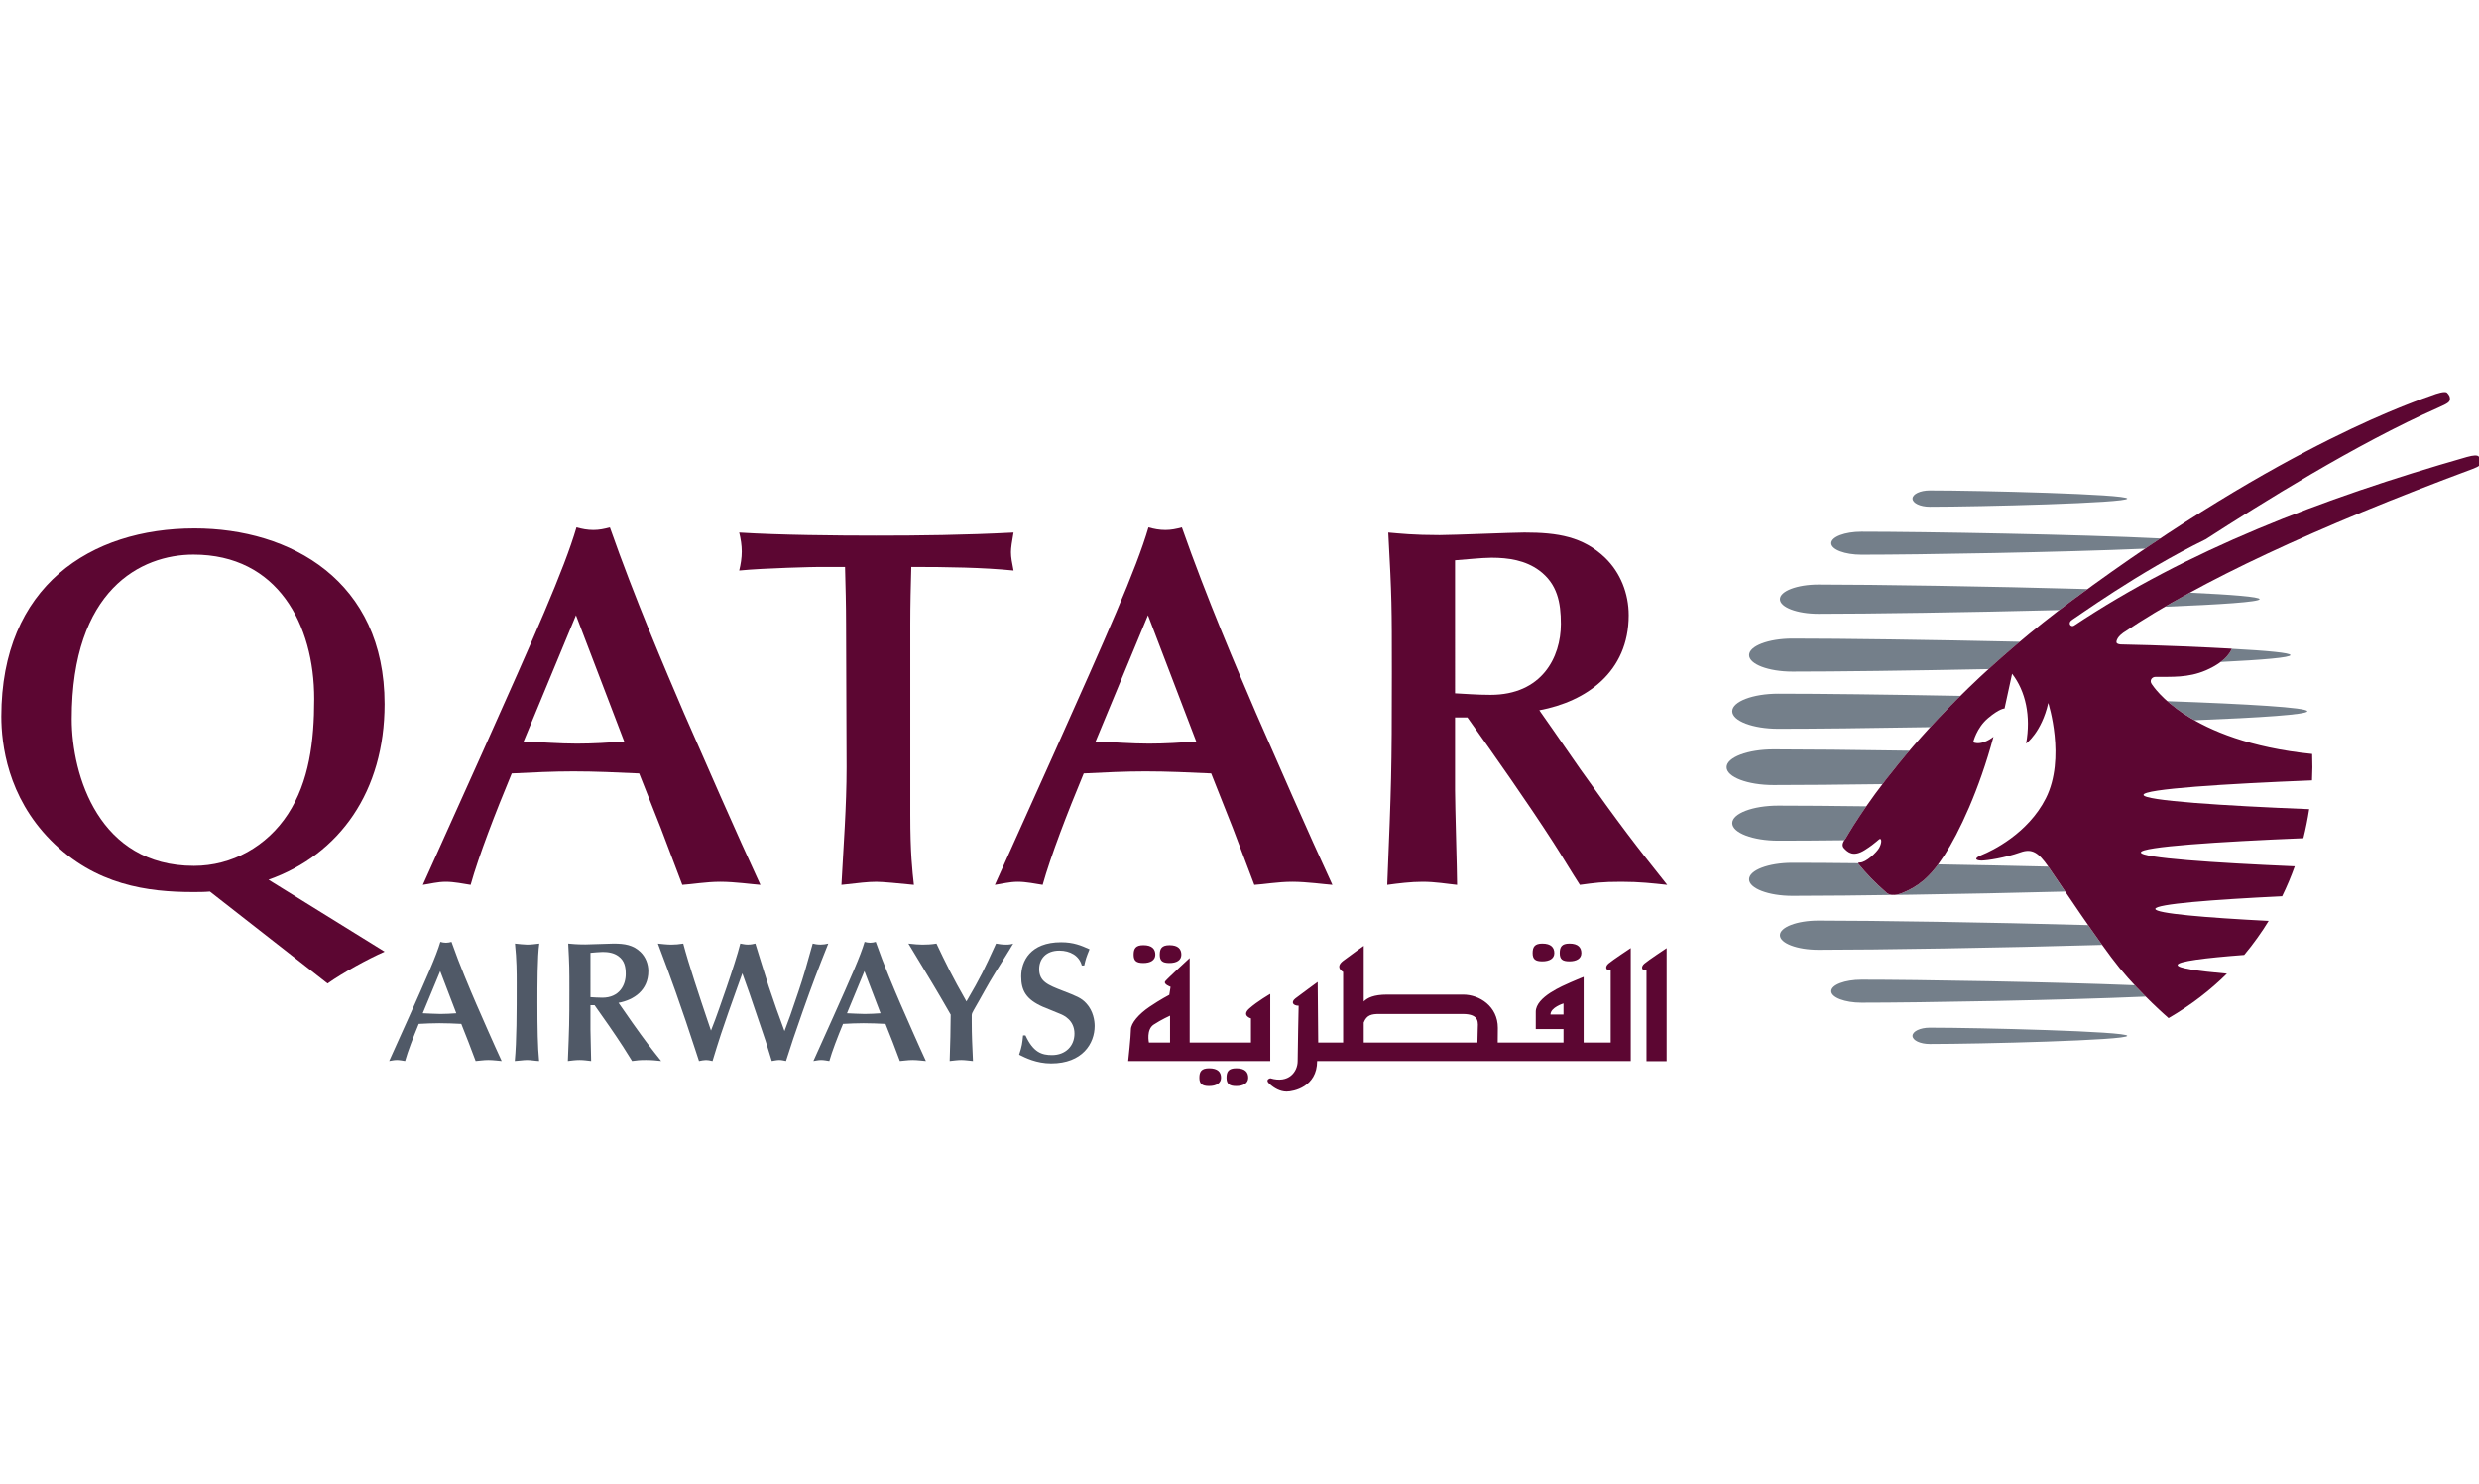 <?xml version="1.0" encoding="utf-8"?>
<!-- Generator: Adobe Illustrator 13.0.0, SVG Export Plug-In . SVG Version: 6.00 Build 14948)  -->
<!DOCTYPE svg PUBLIC "-//W3C//DTD SVG 1.0//EN" "http://www.w3.org/TR/2001/REC-SVG-20010904/DTD/svg10.dtd">
<svg version="1.0"
	 id="svg2" inkscape:output_extension="org.inkscape.output.svg.inkscape" xmlns:dc="http://purl.org/dc/elements/1.1/" xmlns:cc="http://creativecommons.org/ns#" xmlns:inkscape="http://www.inkscape.org/namespaces/inkscape" xmlns:rdf="http://www.w3.org/1999/02/22-rdf-syntax-ns#" xmlns:sodipodi="http://sodipodi.sourceforge.net/DTD/sodipodi-0.dtd" xmlns:svg="http://www.w3.org/2000/svg" inkscape:version="0.48.1 " sodipodi:docname="AJAX.svg" sodipodi:version="0.32"
	 xmlns="http://www.w3.org/2000/svg" xmlns:xlink="http://www.w3.org/1999/xlink" x="0px" y="0px" width="295.576px" height="177px"
	 viewBox="0 -46.797 295.576 177" enable-background="new 0 -46.797 295.576 177" xml:space="preserve">
<defs>
	
	
		<inkscape:perspective  id="perspective9" inkscape:vp_x="0 : 526.18109 : 1" inkscape:vp_y="0 : 1000 : 0" sodipodi:type="inkscape:persp3d" inkscape:vp_z="744.09448 : 526.18109 : 1" inkscape:persp3d-origin="372.04724 : 350.78739 : 1">
		</inkscape:perspective>
</defs>
<sodipodi:namedview  id="base" inkscape:window-maximized="0" guidetolerance="10.0" gridtolerance="10.0" objecttolerance="10.0" inkscape:cy="48.980558" inkscape:cx="148.87599" bordercolor="#666666" inkscape:zoom="2.483428" borderopacity="1.0" fit-margin-top="0" showgrid="false" fit-margin-left="0" pagecolor="#ffffff" inkscape:window-y="-8" inkscape:window-x="-8" inkscape:window-height="750" inkscape:window-width="1280" fit-margin-bottom="0" fit-margin-right="0" inkscape:current-layer="g11" inkscape:pageshadow="2" inkscape:pageopacity="0.0">
	</sodipodi:namedview>
<g id="g11" transform="matrix(1.25,0,0,-1.25,-233.496,650.198)" inkscape:label="bookingguide" inkscape:groupmode="layer">
	<g id="g2901" transform="matrix(1.635,0,0,1.635,-480.325,383.926)">
		<g id="g103" transform="translate(434.646,47.09)">
			<path id="path105" inkscape:connector-curvature="0" fill="#505967" d="M0,0c-0.309-0.021-0.609-0.04-0.919-0.04
				c-0.35,0-0.689,0.03-1.039,0.04l1.019,2.457L0,0z M1.129-2.787c0.18,0.01,0.46,0.059,0.739,0.059c0.28,0,0.63-0.049,0.78-0.059
				c-0.45,0.969-1.11,2.478-1.489,3.347C0.799,1.398,0.2,2.797-0.279,4.166c-0.11-0.03-0.211-0.051-0.32-0.051
				c-0.12,0-0.22,0.021-0.33,0.051c-0.239-0.819-0.82-2.118-1.828-4.377l-1.159-2.576c0.139,0.02,0.28,0.059,0.449,0.059
				c0.16,0,0.351-0.039,0.48-0.059c0.159,0.569,0.479,1.399,0.798,2.167c0.4,0.021,0.8,0.04,1.199,0.04
				c0.43,0,0.85-0.019,1.281-0.04l0.418-1.059L1.129-2.787z"/>
		</g>
		<g id="g107" transform="translate(438.169,48.848)">
			<path id="path109" inkscape:connector-curvature="0" fill="#505967" d="M0,0c0-1.708,0-3.357-0.11-4.545
				c0.221,0.009,0.5,0.059,0.719,0.059c0.23,0,0.47-0.051,0.7-0.059c-0.08,0.809-0.1,1.888-0.1,3.376c0,1.01,0,2.737,0.11,3.477
				c-0.24-0.03-0.489-0.061-0.71-0.061c-0.149,0-0.52,0.04-0.709,0.061C0,1.34,0,0.63,0,0"/>
		</g>
		<g id="g111" transform="translate(444.111,47.699)">
			<path id="path113" inkscape:connector-curvature="0" fill="#505967" d="M0,0c0.91,0.17,1.739,0.74,1.739,1.848
				c0,0.421-0.16,0.831-0.459,1.12C0.851,3.377,0.36,3.457-0.289,3.457c-0.23,0-1.389-0.05-1.648-0.05c-0.51,0-0.77,0.03-0.999,0.05
				c0.069-1.289,0.069-1.429,0.069-2.738c0-1.927-0.01-2.147-0.089-4.115c0.22,0.029,0.46,0.059,0.688,0.059
				c0.251,0,0.47-0.039,0.67-0.059c0,0.259-0.04,1.548-0.04,1.838v1.418h0.24c0.54-0.759,1.158-1.638,1.668-2.428
				c0.15-0.228,0.37-0.599,0.52-0.828c0.3,0.04,0.42,0.059,0.81,0.059c0.359,0,0.609-0.03,0.888-0.059
				C1.859-2.608,1.588-2.258,0.8-1.149C0.65-0.939,0.43-0.609,0.28-0.4L0,0z M-1.638,2.917c0.15,0.011,0.52,0.051,0.71,0.051
				c0.329,0,0.66-0.051,0.928-0.251c0.35-0.259,0.42-0.619,0.42-1.039c0-0.648-0.369-1.379-1.368-1.379
				c-0.26,0-0.5,0.021-0.69,0.031V2.917z"/>
		</g>
		<g id="g115" transform="translate(449.315,46.64)">
			<path id="path117" inkscape:connector-curvature="0" fill="#505967" d="M0,0c-0.468,1.389-1.118,3.337-1.428,4.515
				c-0.25-0.04-0.469-0.06-0.699-0.06c-0.24,0-0.58,0.039-0.78,0.06c0.41-1.079,0.759-2.037,1.03-2.797
				c0.46-1.299,0.759-2.199,1.119-3.296l0.249-0.76c0.14,0.029,0.299,0.059,0.41,0.059c0.11,0,0.21-0.019,0.379-0.059
				C0.44-1.819,0.63-1.18,0.771-0.77C1.159,0.37,1.21,0.53,1.72,1.948l0.299,0.829c0.11-0.319,0.3-0.829,0.409-1.148
				c0.11-0.31,0.62-1.839,0.74-2.179c0.16-0.449,0.199-0.578,0.569-1.786c0.09,0.01,0.279,0.059,0.43,0.059
				c0.14,0,0.249-0.03,0.399-0.059c0.38,1.188,0.42,1.308,0.979,2.907c0.55,1.559,0.889,2.447,1.488,3.946
				c-0.15-0.04-0.298-0.06-0.449-0.06c-0.19,0-0.349,0.03-0.459,0.06C5.765,3.218,5.586,2.588,5.296,1.73
				c-0.47-1.398-0.53-1.558-0.819-2.318c-0.32,0.859-0.63,1.729-0.92,2.607c-0.159,0.48-0.77,2.477-0.779,2.498
				c-0.139-0.03-0.24-0.06-0.44-0.06c-0.178,0-0.31,0.039-0.439,0.06C1.599,3.297,0.54,0.36,0.44,0.09L0.19-0.559L0,0z"/>
		</g>
		<g id="g119" transform="translate(459.396,47.09)">
			<path id="path121" inkscape:connector-curvature="0" fill="#505967" d="M0,0c-0.31-0.021-0.609-0.04-0.92-0.04
				c-0.349,0-0.689,0.03-1.038,0.04l1.018,2.457L0,0z M1.128-2.787c0.181,0.01,0.461,0.059,0.74,0.059
				c0.28,0,0.63-0.049,0.779-0.059C2.198-1.818,1.538-0.309,1.158,0.56C0.798,1.398,0.199,2.797-0.28,4.166
				c-0.11-0.03-0.21-0.051-0.32-0.051c-0.119,0-0.22,0.021-0.33,0.051c-0.239-0.819-0.819-2.118-1.828-4.377l-1.159-2.576
				c0.141,0.02,0.28,0.059,0.45,0.059c0.16,0,0.349-0.039,0.48-0.059c0.159,0.569,0.48,1.399,0.799,2.167
				c0.399,0.021,0.799,0.04,1.198,0.04c0.43,0,0.849-0.019,1.279-0.04l0.42-1.059L1.128-2.787z"/>
		</g>
		<g id="g123" transform="translate(464.717,46.98)">
			<path id="path125" inkscape:connector-curvature="0" fill="#505967" d="M0,0c0,0.089,0.06,0.199,0.13,0.32
				c0.42,0.719,0.809,1.469,1.259,2.188c0.149,0.24,0.879,1.398,1.03,1.668c-0.111-0.04-0.221-0.061-0.42-0.061
				c-0.221,0-0.421,0.031-0.581,0.061C0.699,2.597,0.539,2.258-0.309,0.799c-0.849,1.488-1.229,2.277-1.749,3.377
				c-0.289-0.05-0.58-0.061-0.819-0.061c-0.22,0-0.45,0.021-0.819,0.061c0.519-0.869,1.369-2.248,1.878-3.127l0.589-1.019
				c0-0.62-0.03-1.928-0.059-2.707c0.189,0.02,0.469,0.059,0.668,0.059c0.23,0,0.461-0.039,0.691-0.059C0.03-1.748,0-1.209,0-0.369
				V0z"/>
		</g>
		<g id="g127" transform="translate(467.712,45.8)">
			<path id="path129" inkscape:connector-curvature="0" fill="#505967" d="M0,0c-0.049-0.479-0.06-0.609-0.23-1.128
				c0.36-0.18,1.01-0.51,1.868-0.51c1.829,0,2.538,1.168,2.538,2.188c0,0.28-0.07,0.87-0.489,1.319
				c-0.29,0.32-0.59,0.429-1.359,0.729c-0.878,0.34-1.389,0.54-1.389,1.269c0,0.589,0.39,1.079,1.179,1.079
				c0.629,0,1.16-0.3,1.309-0.869h0.14c0.09,0.379,0.11,0.459,0.31,0.949c-0.49,0.219-0.93,0.409-1.659,0.409
				c-1.809,0-2.328-1.119-2.328-1.997c0-0.83,0.291-1.34,1.259-1.769c0.279-0.12,0.75-0.299,1.029-0.421
				c0.19-0.078,0.82-0.357,0.82-1.148c0-0.72-0.521-1.25-1.309-1.25c-0.59,0-1.09,0.15-1.549,1.149L0,0L0,0z"/>
		</g>
		<g id="g131" transform="translate(412.21,64.264)">
			<path id="path133" inkscape:connector-curvature="0" fill="#5C0632" d="M0,0c0,7.552,4.046,9.591,7.104,9.591
				c4.915,0,7.043-4.077,7.043-8.423c0-2.487-0.3-4.825-1.529-6.714c-1.229-1.887-3.266-3.027-5.485-3.027C1.589-8.573,0-3.297,0,0
				 M14.926-15.437c0.899,0.63,2.308,1.409,3.327,1.859L11.48-9.381c4.165,1.468,6.773,5.184,6.773,10.25
				c0,7.192-5.485,10.25-11.09,10.25c-6.053,0-11.269-3.357-11.269-10.97c0-1.617,0.36-4.675,2.877-7.223
				c2.608-2.638,5.695-3.027,8.303-3.027c0.329,0,0.658,0,0.989,0.029L14.926-15.437L14.926-15.437z"/>
		</g>
		<g id="g135" transform="translate(444.445,62.945)">
			<path id="path137" inkscape:connector-curvature="0" fill="#5C0632" d="M0,0c-0.93-0.061-1.828-0.121-2.759-0.121
				C-3.807-0.121-4.826-0.03-5.874,0l3.057,7.373L0,0z M3.387-8.362c0.539,0.03,1.379,0.18,2.217,0.18
				c0.841,0,1.888-0.15,2.339-0.18C6.594-5.455,4.616-0.929,3.476,1.679c-1.079,2.517-2.877,6.714-4.315,10.82
				c-0.33-0.091-0.63-0.151-0.959-0.151c-0.36,0-0.66,0.06-0.989,0.151c-0.72-2.459-2.458-6.355-5.485-13.128l-3.478-7.733
				c0.42,0.058,0.84,0.18,1.349,0.18c0.479,0,1.05-0.121,1.439-0.18c0.479,1.709,1.44,4.196,2.398,6.504
				c1.198,0.059,2.397,0.119,3.596,0.119c1.289,0,2.548-0.06,3.838-0.119l1.257-3.178L3.387-8.362z"/>
		</g>
		<g id="g139" transform="translate(461.132,69.778)">
			<path id="path141" inkscape:connector-curvature="0" fill="#5C0632" d="M0,0c0,1.139,0.029,2.278,0.059,3.358
				c2.068,0,4.197-0.031,5.965-0.21c-0.09,0.479-0.15,0.748-0.15,1.078c0,0.24,0.06,0.631,0.15,1.139
				C3.147,5.216,0.509,5.186-1.979,5.186c-2.308,0-5.635,0.03-8.003,0.179c0.091-0.36,0.15-0.749,0.15-1.109
				c0-0.36-0.059-0.749-0.15-1.108c1.53,0.149,4.407,0.21,4.676,0.21h1.499c0.03-1.17,0.06-2.219,0.06-3.328l0.03-8.361
				c0-2.279-0.179-4.587-0.3-6.864c1.079,0.119,1.529,0.179,2.038,0.179c0.36,0,1.319-0.09,2.189-0.179
				C0.119-14.357,0-13.367,0-11.09V0z"/>
		</g>
		<g id="g143" transform="translate(477.815,62.945)">
			<path id="path145" inkscape:connector-curvature="0" fill="#5C0632" d="M0,0c-0.929-0.061-1.828-0.121-2.757-0.121
				c-1.05,0-2.068,0.091-3.118,0.121l3.058,7.373L0,0z M3.387-8.362c0.539,0.03,1.379,0.18,2.218,0.18s1.888-0.15,2.338-0.18
				C6.594-5.455,4.616-0.929,3.477,1.679c-1.079,2.517-2.878,6.714-4.316,10.82c-0.33-0.091-0.63-0.151-0.959-0.151
				c-0.36,0-0.66,0.06-0.99,0.151C-3.506,10.04-5.245,6.144-8.273-0.629l-3.476-7.733c0.419,0.059,0.84,0.18,1.349,0.18
				c0.479,0,1.048-0.121,1.439-0.18c0.48,1.709,1.438,4.196,2.397,6.504c1.198,0.059,2.397,0.119,3.597,0.119
				c1.289,0,2.548-0.06,3.836-0.119l1.259-3.178L3.387-8.362z"/>
		</g>
		<g id="g147" transform="translate(497.829,64.772)">
			<path id="path149" inkscape:connector-curvature="0" fill="#5C0632" d="M0,0c2.727,0.51,5.215,2.218,5.215,5.546
				c0,1.259-0.48,2.488-1.38,3.356c-1.288,1.229-2.757,1.469-4.705,1.469c-0.69,0-4.166-0.149-4.946-0.149
				c-1.528,0-2.307,0.09-2.996,0.149c0.209-3.866,0.209-4.285,0.209-8.211c0-5.786-0.03-6.444-0.269-12.349
				c0.659,0.089,1.378,0.18,2.067,0.18c0.748,0,1.409-0.121,2.008-0.18c0,0.78-0.119,4.644-0.119,5.515v4.256h0.72
				c1.618-2.278,3.477-4.916,5.005-7.284c0.449-0.69,1.108-1.799,1.557-2.487c0.9,0.119,1.26,0.18,2.428,0.18
				c1.079,0,1.829-0.091,2.668-0.18C5.574-7.822,4.766-6.773,2.397-3.446c-0.45,0.63-1.109,1.619-1.559,2.248L0,0z M-4.916,8.753
				c0.449,0.029,1.558,0.149,2.128,0.149c0.989,0,1.977-0.149,2.788-0.748c1.048-0.78,1.258-1.858,1.258-3.118
				c0-1.948-1.109-4.136-4.106-4.136c-0.78,0-1.499,0.061-2.068,0.089V8.753z"/>
		</g>
		<g id="g151" transform="translate(542.632,64.715)">
			<path id="path153" inkscape:connector-curvature="0" fill="#747F8A" d="M0,0c0-0.193-2.713-0.374-6.586-0.526
				C-7.27-0.138-7.789,0.252-8.169,0.588C-3.472,0.422,0,0.217,0,0"/>
		</g>
		<g id="g155" transform="translate(539.85,71.254)">
			<path id="path157" inkscape:connector-curvature="0" fill="#747F8A" d="M0,0c0-0.161-2.274-0.312-5.525-0.442
				c0.466,0.272,0.946,0.546,1.45,0.821C-1.619,0.266,0,0.135,0,0"/>
		</g>
		<g id="g159" transform="translate(515.627,57.187)">
			<path id="path161" inkscape:connector-curvature="0" fill="#747F8A" d="M0,0c-1.505-0.018-2.825-0.025-3.856-0.025
				c-1.483,0-2.686,0.457-2.686,1.024c0,0.564,1.202,1.021,2.686,1.021c1.314,0,3.094-0.014,5.137-0.04
				C0.49,0.84,0.115,0.155,0.08,0.112C0.057,0.079,0.028,0.04,0,0"/>
		</g>
		<g id="g163" transform="translate(516.437,55.817)">
			<path id="path165" inkscape:connector-curvature="0" fill="#747F8A" d="M0,0c0.496-0.599,0.972-1.103,1.609-1.654
				c0,0,0.24-0.343,0.969-0.049C3.32-1.401,3.949-0.99,4.658-0.039c2.07-0.034,4.265-0.081,6.426-0.13
				c0.178-0.259,0.539-0.795,0.984-1.456C6.044-1.781-0.494-1.874-3.843-1.874c-1.395,0-2.527,0.433-2.527,0.963
				c0,0.533,1.133,0.963,2.527,0.963c1.02,0,2.334-0.007,3.838-0.024C-0.006,0.014,0,0,0,0"/>
		</g>
		<g id="g167" transform="translate(514.107,50.793)">
			<path id="path169" inkscape:connector-curvature="0" fill="#747F8A" d="M0,0c-1.238,0-2.241,0.381-2.241,0.851
				c0,0.471,1.003,0.853,2.241,0.853c3.275,0,9.989-0.1,15.739-0.263c0.277-0.397,0.554-0.792,0.817-1.155C10.636,0.112,3.43,0,0,0"
				/>
		</g>
		<g id="g171" transform="translate(533.204,48.062)">
			<path id="path173" inkscape:connector-curvature="0" fill="#747F8A" d="M0,0c-4.829-0.212-13.132-0.354-16.582-0.354
				c-0.971,0-1.76,0.303-1.76,0.67c0,0.37,0.789,0.671,1.76,0.671c3.3,0,11.05-0.13,15.941-0.325C-0.42,0.425-0.204,0.202,0,0"/>
		</g>
		<g id="g175" transform="translate(520.606,46.25)">
			<path id="path177" inkscape:connector-curvature="0" fill="#747F8A" d="M0,0c2.849,0,11.522-0.215,11.522-0.475
				c0-0.264-8.674-0.477-11.522-0.477c-0.555,0-1.004,0.213-1.004,0.477C-1.004-0.215-0.555,0,0,0"/>
		</g>
		<g id="g179" transform="translate(520.638,63.787)">
			<path id="path181" inkscape:connector-curvature="0" fill="#747F8A" d="M0,0c-3.586-0.061-6.799-0.095-8.867-0.095
				c-1.483,0-2.686,0.457-2.686,1.023c0,0.565,1.203,1.024,2.686,1.024c2.402,0,6.349-0.046,10.628-0.127
				C1.125,1.196,0.537,0.584,0,0"/>
		</g>
		<g id="g183" transform="translate(538.226,68.361)">
			<path id="path185" inkscape:connector-curvature="0" fill="#747F8A" d="M0,0c2.101-0.114,3.423-0.239,3.423-0.369
				c0-0.143-1.6-0.28-4.076-0.402C-0.124-0.373-0.008-0.026,0,0"/>
		</g>
		<g id="g187" transform="translate(512.595,67.03)">
			<path id="path189" inkscape:connector-curvature="0" fill="#747F8A" d="M0,0c-1.396,0-2.528,0.43-2.528,0.962
				c0,0.531,1.132,0.963,2.528,0.963c2.863,0,8.056-0.07,13.265-0.185c-0.639-0.539-1.245-1.072-1.817-1.595C6.876,0.053,2.53,0,0,0
				"/>
		</g>
		<g id="g191" transform="translate(528.163,70.619)">
			<path id="path193" inkscape:connector-curvature="0" fill="#747F8A" d="M0,0c-5.326-0.135-11.096-0.218-14.057-0.218
				c-1.238,0-2.24,0.381-2.24,0.852c0,0.471,1.002,0.854,2.24,0.854c3.267,0,9.966-0.102,15.707-0.264
				C1.365,1.016,1.077,0.808,0.785,0.59C0.519,0.392,0.257,0.197,0,0"/>
		</g>
		<g id="g195" transform="translate(516.622,73.851)">
			<path id="path197" inkscape:connector-curvature="0" fill="#747F8A" d="M0,0C-0.971,0-1.76,0.299-1.76,0.67
				c0,0.37,0.79,0.671,1.761,0.671c3.663,0,12.799-0.162,17.438-0.393c-0.295-0.194-0.592-0.395-0.891-0.597
				C11.712,0.142,3.443,0,0,0"/>
		</g>
		<g id="g199" transform="translate(511.494,60.408)">
			<path id="path201" inkscape:connector-curvature="0" fill="#747F8A" d="M0,0c-1.51,0-2.737,0.465-2.737,1.042
				c0,0.573,1.226,1.04,2.737,1.04c1.893,0,4.726-0.028,7.93-0.077C7.328,1.297,6.805,0.641,6.357,0.053C3.806,0.019,1.576,0,0,0"/>
		</g>
		<g id="g203" transform="translate(519.602,77.124)">
			<path id="path205" inkscape:connector-curvature="0" fill="#747F8A" d="M0,0c0,0.263,0.449,0.476,1.004,0.476
				c2.848,0,11.522-0.213,11.522-0.476c0-0.261-8.673-0.475-11.522-0.475C0.449-0.475,0-0.261,0,0"/>
		</g>
		<g id="g207" transform="translate(542.917,62.221)">
			<path id="path209" inkscape:connector-curvature="0" fill="#5C0632" d="M0,0c0.02-0.519,0.017-1.034-0.009-1.539
				c-5.046-0.2-9.831-0.504-9.831-0.846c0-0.336,4.678-0.637,9.666-0.835c-0.088-0.576-0.201-1.141-0.339-1.695
				c-4.917-0.201-9.48-0.497-9.48-0.83c0-0.321,4.26-0.61,8.977-0.811c-0.216-0.602-0.461-1.187-0.736-1.747
				c-4.051-0.195-7.399-0.455-7.399-0.739c0-0.265,2.925-0.51,6.612-0.699c-0.207-0.337-0.423-0.667-0.649-0.979
				c-0.24-0.34-0.501-0.677-0.777-1.007c-2.305-0.175-3.887-0.375-3.887-0.587c0-0.183,1.133-0.354,2.879-0.507
				c-0.953-0.943-2.079-1.824-3.406-2.593c0,0-1.563,1.346-2.853,2.918c-1.15,1.402-3.59,5.098-4.164,5.925
				c-0.575,0.827-0.953,1.069-1.625,0.829c-0.901-0.319-1.948-0.479-2.27-0.479s-0.499,0.125,0.041,0.339
				c0.538,0.217,2.665,1.221,3.712,3.296c1.177,2.337,0.142,5.564,0.142,5.564c-0.395-1.725-1.293-2.369-1.293-2.369
				c0.29,1.602-0.026,3.054-0.817,4.073l-0.441-2.028c0,0-0.276,0.014-0.959-0.56c-0.682-0.575-0.87-1.413-0.87-1.413
				c0.537-0.216,1.183,0.323,1.183,0.323c-0.825-3.087-2.008-5.6-2.871-6.929c-0.862-1.33-1.573-1.83-2.437-2.181
				C-24.63-8.4-24.87-8.057-24.87-8.057c-0.637,0.551-1.113,1.054-1.609,1.654c0,0-0.04,0.07,0.094,0.068
				c0.356-0.005,0.987,0.602,1.125,0.854c0.158,0.289,0.141,0.51,0.062,0.525c-0.078,0.013-0.213-0.216-0.898-0.648
				c-0.681-0.431-0.994-0.132-1.221,0.108c-0.176,0.191-0.003,0.427,0.107,0.575c0.104,0.132,3.707,6.851,13.241,13.91
				C-1.475,18.24,6.504,20.738,6.961,20.918c0.302,0.119,0.795,0.276,0.907,0.161c0.124-0.13,0.184-0.234,0.168-0.385
				c-0.016-0.15-0.096-0.227-0.674-0.482c-4.795-2.113-10.395-5.635-13.576-7.685c-3.912-1.906-7.647-4.628-7.783-4.693
				c-0.301-0.187-0.079-0.459,0.103-0.345c6.606,4.394,14.351,7.387,22.911,9.839c0.409,0.116,0.633,0.116,0.701,0.026
				c0.077-0.1,0.11-0.214,0.122-0.34c0.011-0.157-0.119-0.24-0.47-0.377c-9.195-3.417-15.972-6.59-20.331-9.523
				c0,0-0.451-0.272-0.457-0.587c-0.002-0.12,0.242-0.134,0.242-0.134c2.182-0.039,5.099-0.167,6.487-0.248
				c0,0-0.198-0.703-1.527-1.269C-7.243,4.438-8.193,4.508-9.133,4.5c-0.209,0.004-0.386-0.207-0.219-0.432
				C-9.268,3.956-7.268,0.736,0,0"/>
		</g>
		<g id="g211" transform="translate(476.286,45.382)">
			<path id="path213" inkscape:connector-curvature="0" fill="#5C0632" d="M0,0h-1.232c0,0-0.166,0.758,0.28,1.048
				C-0.504,1.342,0,1.568,0,1.568V0z M5.846,2.838c0,0-0.749-0.43-1.223-0.852C4.152,1.568,4.72,1.409,4.72,1.409V0H1.145v4.931
				c0,0-1.303-1.198-1.425-1.357C-0.406,3.404,0.03,3.25,0.03,3.25l-0.074-0.467c0,0-0.519-0.269-1.149-0.695
				c-0.626-0.421-1.09-0.958-1.09-1.33c0-0.373-0.158-1.837-0.158-1.837h8.287V2.838z M-1.555,4.641
				c0.408,0,0.696,0.161,0.696,0.486c0,0.326-0.191,0.553-0.696,0.553c-0.449,0-0.569-0.196-0.569-0.553
				C-2.124,4.767-1.968,4.641-1.555,4.641 M-0.031,4.641c0.412,0,0.691,0.161,0.691,0.486c0,0.326-0.189,0.553-0.691,0.553
				C-0.482,5.68-0.6,5.484-0.6,5.127C-0.6,4.767-0.445,4.641-0.031,4.641 M2.278-1.503c-0.446,0-0.569-0.191-0.569-0.55
				c0-0.356,0.158-0.486,0.569-0.486c0.408,0,0.697,0.162,0.697,0.486C2.975-1.726,2.787-1.503,2.278-1.503 M3.862-1.503
				c-0.446,0-0.568-0.191-0.568-0.55c0-0.356,0.162-0.486,0.568-0.486c0.414,0,0.698,0.162,0.698,0.486
				C4.56-1.726,4.373-1.503,3.862-1.503 M21.719,4.738c0.411,0,0.699,0.157,0.699,0.482c0,0.323-0.19,0.554-0.699,0.554
				c-0.445,0-0.566-0.196-0.566-0.554C21.153,4.862,21.312,4.738,21.719,4.738 M23.302,4.738c0.408,0,0.694,0.157,0.694,0.482
				c0,0.323-0.19,0.554-0.694,0.554c-0.448,0-0.567-0.196-0.567-0.554C22.735,4.862,22.888,4.738,23.302,4.738 M27.672,4.604
				c-0.223-0.193-0.158-0.424,0.125-0.392v-5.298h1.174v6.595C28.971,5.509,27.891,4.796,27.672,4.604 M22.954,1.633h-0.76
				c0,0.417,0.76,0.648,0.76,0.648V1.633z M17.951,0.758c0-0.192-0.009-0.505-0.018-0.758H11.3v1.166
				c0.173,0.449,0.465,0.501,0.917,0.501h4.849C18.113,1.667,17.951,1.116,17.951,0.758 M25.708,4.218V0h-1.579v3.83
				c0,0-0.323-0.124-0.766-0.32c-0.439-0.199-2.027-0.844-2.027-1.716V0.786h1.618V0h-3.838c0.003,0.185,0.007,0.457,0.007,0.856
				c0,1.257-1.071,1.941-2.024,1.941h-4.437c-0.777,0-1.152-0.188-1.362-0.403v3.247c0,0-0.693-0.487-1.202-0.874
				c-0.508-0.387,0-0.647,0-0.647V0H8.644L8.613,3.536c0,0-1.012-0.739-1.302-0.963C7.028,2.348,7.185,2.148,7.502,2.148
				c0,0-0.057-2.611-0.057-3.227c0-0.62-0.513-1.328-1.591-1.006c0,0-0.342-0.066-0.058-0.324c0.283-0.257,0.625-0.453,1.008-0.453
				c0.381,0,1.777,0.263,1.777,1.783h18.297v6.592c0,0-1.077-0.711-1.299-0.904C25.356,4.416,25.421,4.184,25.708,4.218"/>
		</g>
	</g>
</g>
</svg>
